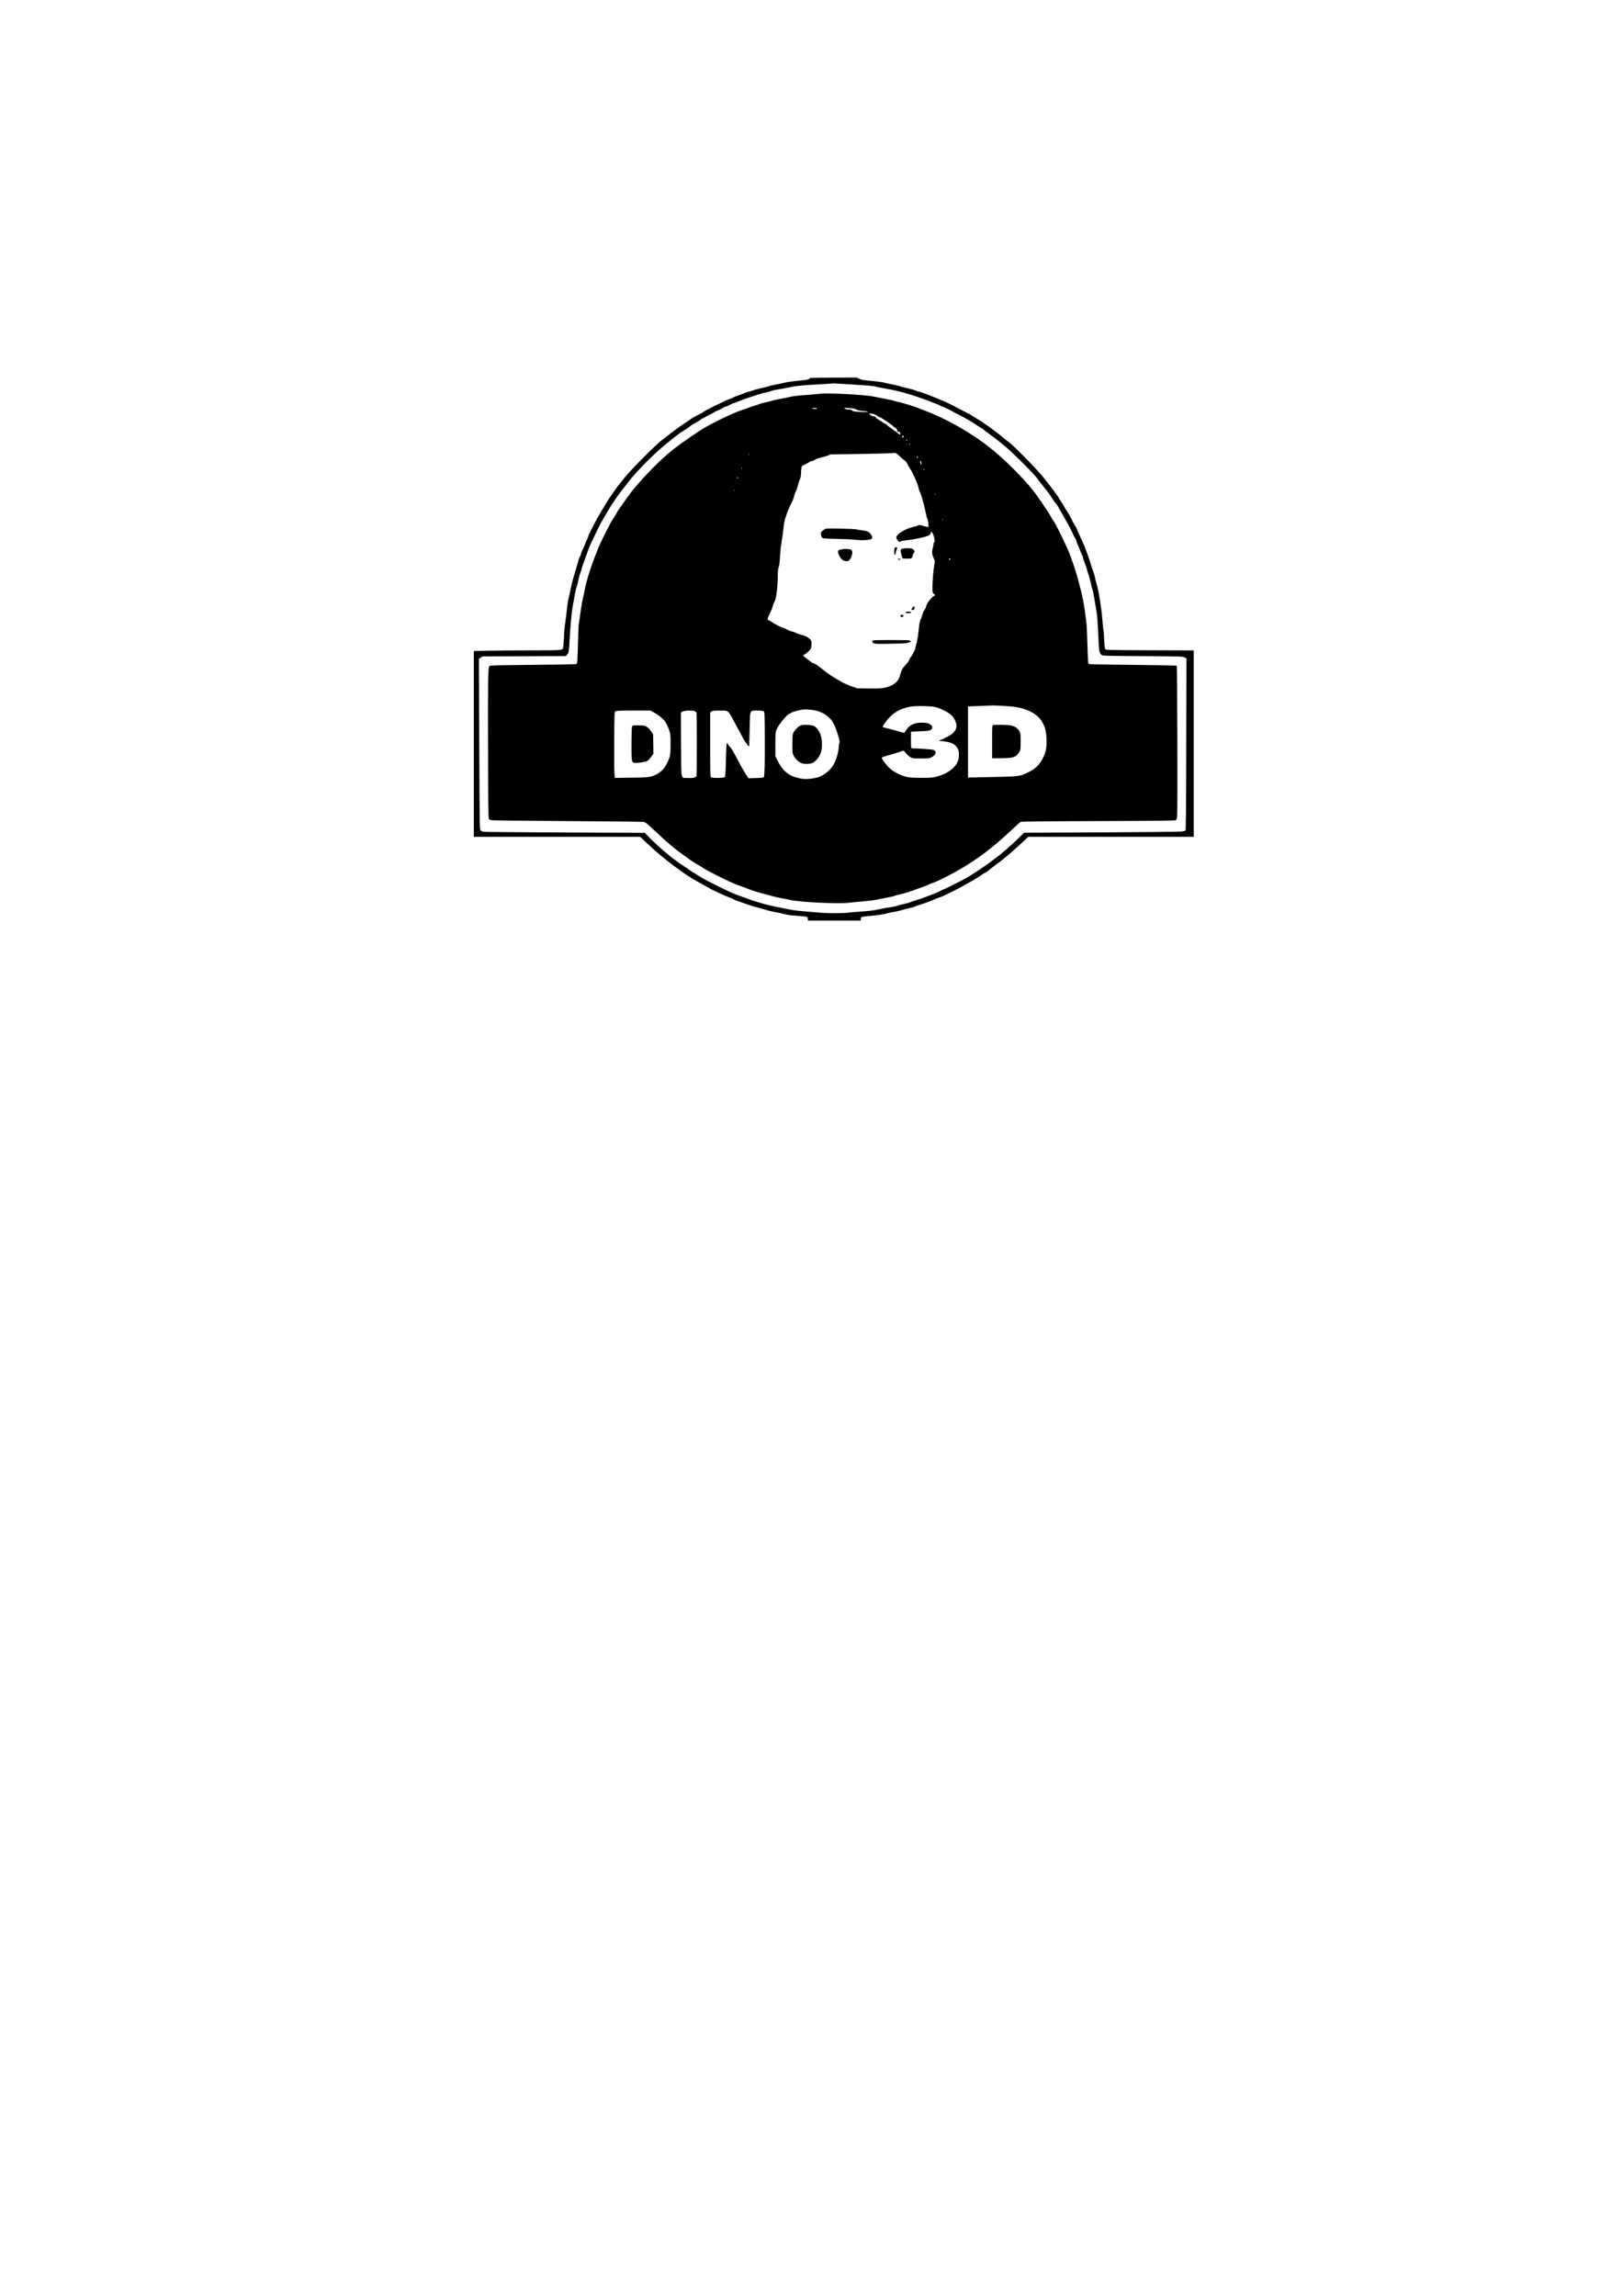 <?xml version="1.0" encoding="UTF-8" standalone="yes"?>
<svg version="1.0" xmlns="http://www.w3.org/2000/svg" width="2480pt" height="3508pt" viewBox="0 0 3100 4385" preserveAspectRatio="xMidYMid meet">
  <g transform="translate(0,4385) scale(0.1,-0.1)" fill="#000000" stroke="none">
    <path d="M15485 36633 c-11 -3 -25 -12 -32 -20 -10 -12 -58 -20 -205 -34 -106
-10 -218 -26 -248 -34 -30 -9 -104 -24 -164 -35 -60 -11 -137 -29 -170 -40
-34 -11 -95 -27 -137 -35 -42 -8 -105 -25 -140 -38 -35 -13 -82 -27 -104 -31
-21 -4 -55 -16 -75 -26 -20 -10 -73 -30 -118 -45 -45 -14 -84 -30 -87 -35 -3
-5 -29 -16 -58 -26 -28 -9 -77 -29 -107 -44 -30 -15 -91 -44 -135 -65 -44 -21
-93 -44 -110 -53 -97 -50 -140 -73 -154 -86 -9 -7 -38 -25 -66 -38 -110 -55
-141 -73 -175 -97 -19 -14 -42 -30 -51 -36 -86 -54 -234 -158 -324 -229 -60
-47 -139 -108 -175 -134 -108 -79 -578 -550 -714 -716 -66 -81 -137 -170 -156
-197 -87 -121 -177 -253 -195 -287 -11 -20 -32 -55 -46 -77 -49 -76 -127 -210
-157 -270 -17 -33 -55 -107 -86 -165 -30 -58 -55 -112 -56 -121 0 -8 -11 -38
-25 -65 -14 -27 -30 -65 -36 -84 -6 -19 -26 -66 -45 -104 -19 -38 -34 -76 -34
-86 0 -9 -11 -37 -24 -62 -13 -25 -27 -60 -30 -79 -4 -19 -22 -83 -41 -144
-56 -180 -87 -294 -106 -395 -10 -52 -27 -131 -38 -174 -12 -44 -28 -149 -36
-235 -8 -86 -22 -194 -30 -241 -8 -47 -19 -171 -23 -275 -5 -105 -14 -200 -20
-211 -17 -31 -72 -34 -647 -34 -281 0 -634 -3 -783 -7 l-272 -6 0 -1774 0
-1773 1589 0 1589 0 148 -141 c294 -280 727 -603 989 -739 33 -17 98 -53 145
-80 47 -27 96 -54 110 -60 14 -6 52 -23 85 -39 83 -41 215 -98 245 -106 14 -4
39 -15 55 -26 27 -16 108 -46 248 -93 26 -9 68 -23 95 -32 26 -9 83 -25 127
-36 44 -11 121 -33 170 -48 50 -15 124 -33 165 -39 41 -7 107 -20 145 -31 88
-23 118 -28 285 -40 190 -14 190 -14 190 -56 l0 -34 505 0 505 0 0 30 c0 38
17 45 130 54 152 12 316 35 360 51 23 8 87 22 141 30 54 8 115 22 136 30 21 9
83 26 138 37 55 11 113 27 128 35 15 7 62 25 105 38 99 30 222 76 292 109 30
14 61 26 68 26 13 0 136 55 197 87 17 9 48 25 70 35 22 11 54 26 70 35 259
139 386 212 481 280 34 24 67 43 73 43 6 0 28 15 48 33 21 19 74 60 118 92
150 110 323 254 485 405 l161 150 1580 0 1579 0 0 1780 0 1779 -835 3 c-757 3
-836 5 -851 19 -13 13 -18 50 -24 182 -4 91 -10 169 -13 174 -4 5 -13 104 -22
219 -16 209 -78 588 -110 672 -7 20 -21 75 -30 121 -10 47 -25 103 -36 125
-10 23 -29 79 -43 126 -23 81 -64 199 -119 341 -14 36 -49 115 -78 175 -28 60
-58 126 -65 147 -7 21 -22 50 -32 65 -11 15 -31 50 -45 77 -58 116 -83 162
-100 185 -18 24 -70 111 -109 180 -11 19 -29 44 -39 56 -10 11 -19 25 -19 32
0 17 -157 229 -298 402 -139 171 -570 610 -667 680 -33 24 -87 67 -120 95 -69
59 -287 223 -325 244 -14 7 -34 21 -45 31 -11 10 -36 27 -55 38 -88 50 -195
117 -198 124 -2 4 -9 8 -15 8 -7 0 -25 8 -42 17 -48 26 -176 94 -220 115 -22
11 -51 26 -65 34 -92 54 -585 254 -626 254 -8 0 -40 11 -72 24 -31 13 -102 33
-157 44 -55 11 -116 28 -136 36 -20 8 -87 24 -149 35 -61 12 -134 27 -162 36
-28 8 -133 22 -232 31 -150 12 -190 19 -233 40 l-52 24 -428 -1 c-235 -1 -437
-3 -448 -6z m745 -123 c403 -25 455 -30 510 -46 25 -8 101 -23 170 -34 192
-32 395 -84 615 -160 124 -43 153 -53 200 -72 28 -11 82 -32 120 -46 39 -14
79 -31 91 -38 11 -8 45 -23 75 -33 29 -11 88 -38 129 -60 41 -22 109 -57 150
-79 145 -74 266 -144 360 -208 53 -35 100 -64 104 -64 5 0 14 -6 20 -14 6 -7
76 -61 156 -119 80 -57 210 -161 290 -230 157 -135 511 -488 578 -577 82 -108
143 -186 172 -220 41 -48 87 -113 135 -188 22 -35 55 -81 73 -102 17 -20 32
-41 32 -46 0 -5 20 -41 44 -79 67 -109 224 -397 240 -441 7 -22 25 -57 40 -78
14 -21 26 -47 26 -58 0 -10 9 -37 20 -58 11 -22 32 -73 47 -112 14 -40 31 -82
39 -93 7 -11 20 -49 29 -84 9 -36 25 -81 34 -100 10 -20 24 -61 31 -91 7 -30
23 -83 36 -117 12 -34 30 -101 39 -149 9 -48 23 -103 31 -122 8 -19 23 -91 34
-161 10 -69 26 -159 34 -199 21 -97 34 -255 46 -554 10 -259 16 -294 60 -333
22 -20 40 -20 789 -25 743 -5 767 -6 799 -25 l34 -20 -4 -1637 c-2 -1221 -6
-1640 -15 -1649 -6 -6 -44 -15 -85 -19 -40 -5 -731 -12 -1536 -16 l-1463 -7
-112 -111 c-109 -108 -351 -319 -405 -353 -15 -10 -43 -31 -63 -48 -96 -79
-403 -286 -539 -361 -109 -61 -411 -211 -440 -219 -14 -4 -43 -18 -65 -31 -52
-29 -311 -127 -440 -166 -55 -17 -111 -36 -125 -43 -14 -7 -62 -20 -107 -29
-45 -10 -106 -26 -136 -36 -30 -11 -97 -24 -148 -30 -52 -6 -140 -22 -195 -36
-68 -16 -169 -30 -300 -39 -110 -8 -239 -19 -289 -25 -112 -12 -397 -12 -530
0 -55 5 -184 16 -287 25 -192 17 -209 19 -388 54 -58 12 -136 27 -175 35 -150
29 -405 102 -520 148 -27 11 -81 30 -120 43 -79 26 -171 63 -260 105 -100 47
-269 129 -295 143 -14 8 -68 36 -120 62 -52 27 -106 57 -120 68 -14 10 -61 39
-105 65 -44 25 -99 60 -122 79 -23 18 -44 33 -48 33 -4 0 -24 14 -45 30 -21
17 -41 30 -45 30 -4 0 -21 12 -39 26 -17 14 -45 35 -63 47 -122 85 -341 273
-483 416 l-115 116 -1515 7 c-833 4 -1534 10 -1557 13 -23 3 -51 14 -62 23
-19 17 -20 42 -27 1648 l-7 1631 34 24 34 24 797 3 797 3 25 30 c31 36 32 46
46 284 15 269 39 525 56 619 8 45 26 142 39 216 13 74 30 151 38 170 8 19 23
75 32 124 9 50 27 116 41 148 13 31 24 64 24 73 0 9 9 41 21 73 11 31 39 107
61 167 22 61 48 133 58 160 9 28 29 73 43 100 14 28 38 77 53 110 32 71 92
194 127 260 52 97 208 358 227 380 10 11 28 38 40 60 12 21 56 83 98 138 43
54 110 142 150 195 169 222 510 565 762 766 69 55 145 116 170 136 25 20 86
62 135 93 50 30 106 69 125 86 19 17 74 52 123 77 48 26 87 50 87 54 0 4 56
35 125 70 69 34 127 65 130 70 3 5 29 18 59 29 29 11 70 31 91 45 21 14 45 26
55 26 9 0 47 16 83 35 36 19 71 35 77 35 6 0 48 15 93 34 105 42 195 74 372
130 61 19 130 38 154 41 24 4 74 18 110 30 36 13 109 28 161 35 52 6 138 22
190 35 100 25 215 36 575 56 121 6 222 13 224 15 6 5 -11 6 341 -16z"/>
    <path d="M15660 36330 c-30 -4 -156 -15 -280 -24 -145 -11 -250 -24 -295 -36
-38 -10 -113 -26 -165 -34 -52 -9 -133 -26 -180 -40 -47 -13 -112 -30 -145
-36 -33 -7 -71 -18 -85 -25 -14 -6 -54 -20 -90 -30 -36 -9 -92 -28 -125 -42
-33 -14 -80 -31 -105 -38 -153 -44 -612 -264 -789 -378 -306 -198 -516 -351
-681 -496 -204 -179 -490 -480 -648 -679 -77 -98 -292 -403 -292 -414 0 -8
-45 -81 -100 -163 -15 -22 -31 -51 -35 -65 -4 -14 -15 -36 -25 -50 -22 -32
-152 -299 -192 -393 -33 -79 -117 -302 -143 -382 -45 -134 -55 -168 -83 -275
-17 -63 -34 -135 -37 -160 -4 -25 -17 -88 -30 -140 -13 -52 -36 -185 -51 -295
-14 -110 -28 -203 -30 -207 -3 -4 -9 -165 -14 -357 -5 -193 -12 -362 -16 -375
-4 -19 -14 -27 -38 -31 -17 -2 -390 -8 -829 -12 -753 -8 -799 -9 -812 -26 -23
-32 -27 -286 -23 -1607 2 -984 6 -1290 15 -1306 8 -14 27 -24 55 -28 24 -4
673 -11 1443 -16 770 -5 1422 -12 1449 -16 46 -7 58 -16 194 -143 300 -282
386 -354 647 -541 99 -72 137 -96 210 -136 27 -14 65 -39 85 -54 33 -27 376
-204 505 -262 89 -40 182 -77 250 -100 33 -10 78 -28 100 -38 48 -23 251 -86
355 -110 41 -9 96 -24 123 -34 26 -9 100 -25 165 -37 64 -11 142 -27 172 -34
164 -42 906 -79 1109 -56 53 6 176 18 273 26 98 8 210 22 250 30 40 9 132 27
204 40 72 13 141 28 152 34 11 6 60 20 109 31 99 23 223 61 298 92 28 11 82
30 120 43 39 12 88 31 111 43 22 11 69 30 104 42 87 29 366 170 535 270 331
195 618 413 928 704 104 97 198 182 210 189 17 9 340 13 1482 17 1134 4 1465
8 1482 17 18 11 22 25 28 95 9 121 2 2845 -8 2855 -5 4 -372 11 -815 16 -444
4 -821 10 -839 12 -19 4 -34 13 -38 24 -3 11 -10 174 -15 363 -5 188 -14 375
-20 413 -6 39 -19 140 -30 225 -22 170 -57 333 -130 600 -43 156 -64 221 -155
470 -49 136 -276 602 -314 645 -10 11 -35 52 -55 90 -21 39 -51 88 -67 110
-51 69 -78 109 -98 147 -12 20 -25 39 -31 43 -6 3 -27 32 -46 63 -132 206
-517 611 -834 876 -382 319 -904 621 -1380 796 -41 15 -93 34 -115 43 -87 33
-263 86 -315 96 -30 5 -75 17 -99 25 -24 9 -107 28 -183 41 -77 14 -167 32
-202 40 -160 37 -896 76 -1036 55z m-55 -280 c4 -6 -11 -10 -39 -10 -25 0 -48
5 -51 10 -4 6 11 10 39 10 25 0 48 -4 51 -10z m754 -21 c32 -17 67 -24 128
-27 46 -3 86 -9 90 -15 4 -7 -39 -8 -137 -4 -126 6 -146 9 -162 27 -14 15 -32
20 -71 20 -32 1 -60 7 -72 16 -18 15 -12 16 80 11 77 -4 110 -10 144 -28z
m356 -97 c17 -8 41 -23 54 -33 13 -11 30 -19 38 -19 21 0 241 -148 253 -170 6
-11 16 -20 22 -20 21 0 58 -43 58 -67 0 -20 4 -23 20 -18 15 5 23 0 32 -19 6
-15 8 -29 5 -32 -8 -8 -48 18 -77 48 -11 12 -20 18 -20 13 0 -5 -12 3 -27 17
-16 14 -50 40 -76 57 -27 18 -51 39 -54 46 -2 8 -20 19 -39 25 -19 7 -42 19
-51 28 -9 9 -41 31 -71 47 -30 17 -54 34 -52 39 3 12 -21 26 -45 26 -27 0 -88
38 -80 49 7 12 72 2 110 -17z m545 -416 c0 -8 -7 -16 -15 -20 -10 -4 -15 1
-15 14 0 11 7 20 15 20 8 0 15 -6 15 -14z m64 -71 c3 -8 1 -15 -4 -15 -6 0
-10 7 -10 15 0 8 2 15 4 15 2 0 6 -7 10 -15z m61 -75 c3 -5 1 -10 -4 -10 -6 0
-11 5 -11 10 0 6 2 10 4 10 3 0 8 -4 11 -10z m-198 -235 c23 -23 62 -57 87
-76 26 -19 50 -48 56 -66 6 -17 31 -62 55 -98 58 -89 141 -275 158 -355 7 -36
21 -77 30 -90 8 -14 23 -54 32 -90 9 -36 25 -92 36 -125 11 -33 28 -108 39
-167 11 -59 26 -118 35 -131 8 -13 16 -51 17 -88 l3 -64 -29 3 c-16 2 -56 12
-88 23 -51 16 -62 17 -81 5 -12 -8 -56 -21 -97 -30 -146 -31 -320 -140 -320
-199 0 -29 44 -87 66 -87 9 0 13 4 10 8 -3 5 41 14 97 21 134 16 294 47 385
73 74 22 102 44 102 82 0 18 1 19 20 1 35 -32 69 -195 41 -195 -6 0 -9 -8 -9
-17 1 -10 -6 -51 -16 -91 -20 -79 -15 -122 24 -207 17 -38 17 -46 4 -120 -17
-100 -34 -311 -34 -432 0 -90 1 -92 31 -117 18 -15 24 -26 16 -26 -8 0 -40
-25 -70 -56 -55 -56 -92 -118 -104 -175 -3 -16 -9 -29 -14 -29 -5 0 -9 -7 -9
-15 0 -8 -4 -15 -10 -15 -5 0 -17 -26 -25 -57 -9 -32 -23 -74 -32 -93 -27 -59
-33 -90 -48 -243 -8 -81 -20 -157 -26 -168 -6 -11 -8 -26 -6 -34 3 -7 2 -16
-3 -21 -5 -5 -13 -35 -19 -67 -6 -32 -16 -69 -23 -81 -7 -13 -24 -45 -38 -72
-14 -27 -30 -52 -37 -57 -6 -4 -17 -24 -24 -44 -6 -20 -40 -66 -74 -103 -61
-65 -79 -100 -106 -203 -20 -81 -73 -142 -156 -183 -115 -56 -185 -66 -438
-62 l-220 3 -109 38 c-60 21 -140 56 -178 77 -37 22 -101 59 -140 82 -40 23
-97 60 -127 82 -29 23 -63 48 -75 56 -11 8 -53 41 -93 73 -39 32 -87 63 -107
68 -19 5 -41 15 -48 22 -7 7 -31 25 -53 40 -66 46 -120 97 -103 97 23 0 116
76 139 113 14 23 19 50 19 98 0 64 -2 68 -35 98 -48 42 -79 57 -169 81 -43 11
-89 28 -102 37 -14 8 -46 20 -71 24 -26 5 -64 20 -84 33 -20 14 -56 30 -80 36
-46 12 -172 77 -224 116 -16 12 -41 25 -53 29 -30 9 -26 31 27 140 22 44 44
101 50 127 6 26 20 63 32 82 34 57 61 253 64 456 2 136 6 183 19 212 11 27 19
92 26 215 6 98 15 193 21 211 6 18 9 36 6 39 -3 2 -1 17 4 31 5 15 18 109 29
210 14 128 26 196 40 227 11 25 23 60 26 78 6 28 47 123 115 262 10 22 24 61
29 87 5 25 18 61 29 80 11 18 29 69 40 114 11 45 30 101 41 125 12 27 20 66
20 100 0 31 3 77 6 103 7 45 9 48 58 70 29 13 70 36 91 50 21 15 45 24 52 22
7 -3 34 8 60 24 27 17 75 35 108 41 33 6 89 22 125 36 l65 25 575 9 c316 5
593 12 615 17 47 10 69 0 132 -63z m-2880 23 c-3 -7 -5 -2 -5 12 0 14 2 19 5
13 2 -7 2 -19 0 -25z m3215 -50 c-9 -9 -12 -7 -12 12 0 19 3 21 12 12 9 -9 9
-15 0 -24z m72 -74 c3 -9 6 -30 5 -47 0 -26 -2 -28 -8 -12 -15 39 -21 75 -12
75 5 0 12 -7 15 -16z m-3427 -141 c-3 -10 -5 -4 -5 12 0 17 2 24 5 18 2 -7 2
-21 0 -30z m3486 -8 c-3 -9 -8 -14 -10 -11 -3 3 -2 9 2 15 9 16 15 13 8 -4z
m-3558 -154 c3 -5 1 -12 -5 -16 -5 -3 -10 1 -10 9 0 18 6 21 15 7z m-68 -253
c-3 -8 -6 -5 -6 6 -1 11 2 17 5 13 3 -3 4 -12 1 -19z m3840 -80 c-3 -7 -5 -2
-5 12 0 14 2 19 5 13 2 -7 2 -19 0 -25z m140 -490 c-2 -13 -4 -5 -4 17 -1 22
1 32 4 23 2 -10 2 -28 0 -40z m143 -732 c0 -8 -4 -18 -10 -21 -5 -3 -10 3 -10
14 0 12 5 21 10 21 6 0 10 -6 10 -14z m1010 -2806 c202 -10 314 -28 423 -67
284 -100 407 -282 407 -602 0 -150 -13 -212 -71 -330 -61 -123 -144 -204 -281
-270 -166 -82 -150 -80 -920 -95 l-228 -5 0 680 0 679 33 1 c17 1 115 5 217 8
102 4 196 8 210 9 14 1 108 -3 210 -8z m-1285 -24 c33 -9 106 -38 161 -66 119
-58 181 -118 213 -206 26 -67 26 -107 2 -159 -32 -70 -102 -117 -301 -202 -22
-9 -16 -11 45 -17 168 -16 248 -52 295 -136 21 -38 25 -58 25 -125 0 -67 -5
-90 -29 -143 -57 -123 -206 -225 -401 -274 -79 -20 -115 -22 -290 -22 -152 0
-218 4 -275 17 -99 22 -240 91 -316 155 -60 49 -168 194 -161 215 1 5 67 27
146 49 79 21 173 50 209 64 60 22 67 23 75 8 21 -36 83 -97 121 -117 37 -20
56 -22 196 -22 145 0 158 2 205 25 84 42 101 115 33 140 -26 9 -204 22 -415
30 -10 0 -13 39 -13 158 l0 159 158 7 c180 7 203 11 231 37 28 26 26 51 -4 81
-34 34 -88 48 -183 48 -133 0 -231 -46 -290 -136 -17 -25 -32 -50 -34 -56 -2
-6 -43 2 -102 21 -54 17 -147 43 -207 57 -60 14 -109 28 -109 31 0 25 77 132
139 193 107 106 222 163 394 196 97 18 398 12 482 -10z m-2266 -72 c30 -9 76
-27 102 -40 63 -31 162 -115 180 -150 8 -16 26 -49 41 -74 28 -48 92 -237 103
-306 4 -26 2 -44 -4 -49 -6 -3 -11 -34 -11 -68 0 -98 -55 -275 -113 -364 -59
-89 -174 -180 -269 -212 -83 -28 -208 -43 -283 -36 -245 26 -388 122 -494 333
l-51 102 0 230 c0 258 -1 254 89 390 39 58 148 180 162 180 4 0 24 11 44 24
35 24 181 63 255 68 56 5 190 -11 249 -28z m-3131 -23 c76 -39 169 -109 210
-160 46 -57 99 -178 113 -256 6 -38 9 -134 7 -237 -4 -167 -5 -176 -37 -255
-62 -158 -145 -248 -274 -301 -88 -35 -146 -41 -462 -44 l-290 -3 -8 70 c-5
39 -7 321 -5 628 3 539 4 559 23 573 15 11 80 14 342 14 l324 0 57 -29z m790
18 c17 -6 32 -20 36 -32 8 -29 7 -1175 0 -1204 -9 -32 -61 -45 -169 -41 l-90
3 -17 35 c-15 31 -17 99 -20 625 l-3 590 35 17 c40 21 177 25 228 7z m640 -14
c16 -13 46 -57 67 -97 21 -40 78 -146 126 -234 49 -89 89 -164 89 -167 0 -13
103 -157 111 -157 11 0 10 -20 18 346 7 357 -3 334 146 334 72 0 107 -4 121
-14 18 -14 19 -33 22 -478 3 -473 -3 -754 -19 -779 -6 -10 -43 -15 -151 -17
l-143 -4 -62 99 c-56 90 -101 169 -175 313 -54 103 -99 175 -122 195 -13 11
-27 30 -31 43 -3 12 -10 22 -15 22 -14 0 -19 -76 -26 -362 -6 -230 -9 -280
-22 -290 -21 -18 -246 -18 -264 0 -10 10 -13 135 -13 623 l0 611 24 19 c20 17
40 19 156 19 127 0 135 -1 163 -25z"/>
    <path d="M15770 33753 c-27 -14 -75 -47 -82 -58 -15 -20 -8 -83 11 -106 19
-24 21 -24 298 -30 153 -4 316 -12 363 -19 88 -12 211 -7 268 11 39 13 42 41
10 89 -37 53 -66 69 -153 80 -44 5 -100 14 -125 20 -53 13 -568 23 -590 13z"/>
    <path d="M17086 33378 c-9 -35 -7 -116 3 -123 10 -6 15 7 26 65 4 19 12 40 17
47 13 16 2 33 -21 33 -11 0 -21 -10 -25 -22z"/>
    <path d="M17221 33364 c-25 -18 -25 -35 2 -129 l14 -50 80 -3 c88 -3 113 8
113 52 0 13 9 35 20 49 26 33 25 43 -5 72 -22 23 -32 25 -112 25 -66 0 -95 -4
-112 -16z"/>
    <path d="M16110 33365 c-8 -2 -32 -6 -52 -10 -57 -9 -65 -33 -32 -106 31 -68
67 -104 117 -113 56 -11 85 7 113 69 27 62 31 112 11 139 -10 13 -30 19 -78
21 -35 2 -71 2 -79 0z"/>
    <path d="M17150 33170 c0 -5 11 -10 25 -10 14 0 25 5 25 10 0 6 -11 10 -25 10
-14 0 -25 -4 -25 -10z"/>
    <path d="M17426 32245 c-22 -34 -20 -45 9 -45 18 0 26 7 31 24 11 47 -14 61
-40 21z"/>
    <path d="M17300 32155 c0 -11 12 -15 50 -15 38 0 50 4 50 15 0 11 -12 15 -50
15 -38 0 -50 -4 -50 -15z"/>
    <path d="M17202 32088 c4 -27 18 -32 42 -15 24 17 13 37 -20 37 -20 0 -25 -4
-22 -22z"/>
    <path d="M16692 31623 c-27 -4 -33 -8 -30 -26 6 -43 34 -47 328 -41 316 6 325
7 363 22 16 7 33 12 38 12 23 0 1 25 -27 31 -31 7 -618 8 -672 2z"/>
    <path d="M18968 30003 c-17 -4 -18 -28 -18 -319 l0 -314 138 0 c204 1 276 12
320 47 21 17 48 50 62 74 24 42 25 52 25 199 0 151 -1 156 -28 202 -33 57 -89
92 -171 107 -58 11 -293 13 -328 4z"/>
    <path d="M15285 29992 c-47 -22 -110 -89 -133 -141 -14 -29 -17 -70 -17 -211
0 -170 1 -176 27 -226 33 -63 91 -116 151 -139 56 -21 165 -17 214 9 51 26
103 86 136 154 55 117 48 328 -14 434 -64 110 -97 130 -229 135 -78 3 -102 0
-135 -15z"/>
    <path d="M12080 29991 c-13 -9 -15 -58 -18 -316 -3 -340 2 -381 46 -392 43
-10 218 13 254 34 18 11 52 46 75 79 l43 59 -2 186 -3 186 -38 56 c-20 31 -56
69 -79 84 -38 26 -51 28 -152 31 -63 2 -117 -1 -126 -7z"/>
  </g>
</svg>